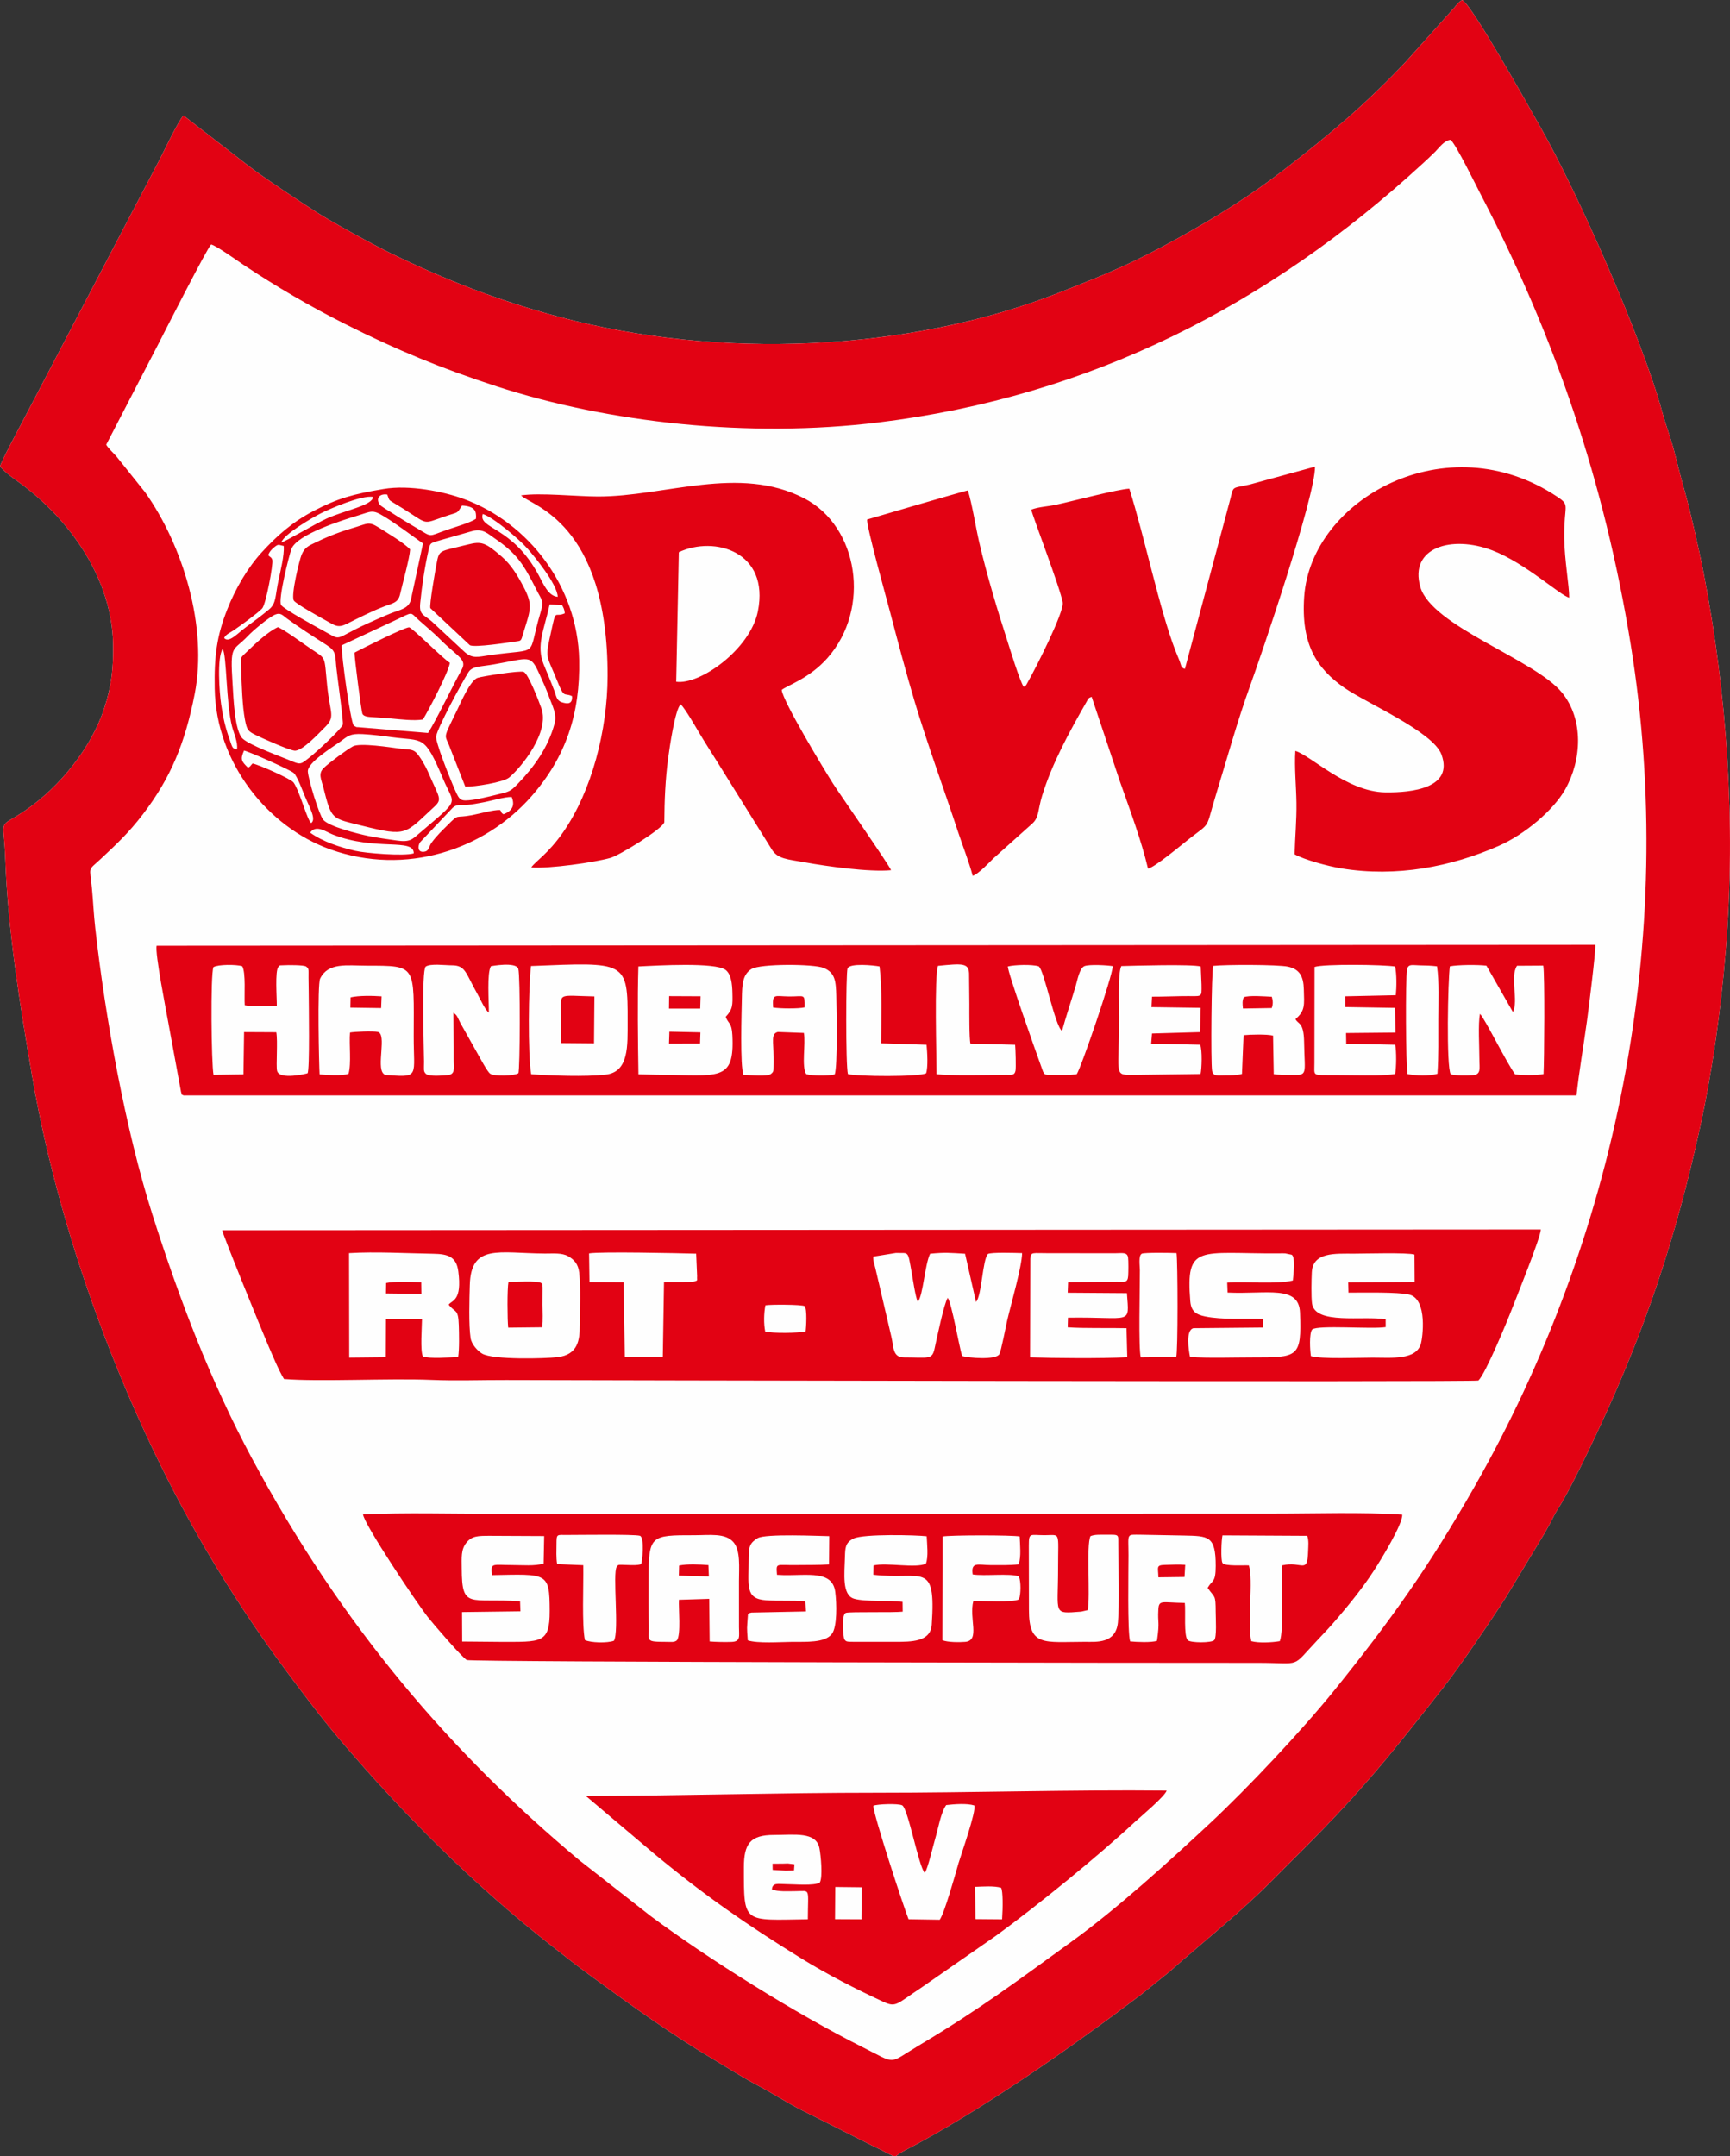 <?xml version="1.0" encoding="UTF-8"?>
<!DOCTYPE svg PUBLIC "-//W3C//DTD SVG 1.1//EN" "http://www.w3.org/Graphics/SVG/1.1/DTD/svg11.dtd">
<!-- Creator: CorelDRAW -->
<svg xmlns="http://www.w3.org/2000/svg" xml:space="preserve" width="127.257mm" height="158.585mm" version="1.1" style="shape-rendering:geometricPrecision; text-rendering:geometricPrecision; image-rendering:optimizeQuality; fill-rule:evenodd; clip-rule:evenodd"
viewBox="0 0 2167.15 2700.66"
 xmlns:xlink="http://www.w3.org/1999/xlink"
 xmlns:xodm="http://www.corel.com/coreldraw/odm/2003">
 <rect x="0" y="0" width="2167.15" height="2700.66" fill="#333333" stroke="none"/>
 <defs>
  <style type="text/css">
   <![CDATA[
    .fil0 {fill:#FEFEFE}
    .fil1 {fill:#E20213}
   ]]>
  </style>
 </defs>
 <g id="Ebene_x0020_1">
  <path class="fil0" d="M-0 584.32c9.55,10.02 15.95,13.99 25.64,21.11 61.32,45.09 114.5,118.69 116.03,200.93 0.58,31.34 -2.28,53.39 -10.75,79.75 -16.26,50.56 -56.55,99.85 -99.12,128.86 -35.67,24.31 -27.08,6.01 -25.14,60.99 3.17,89.52 18.52,183.89 33.41,270.91 36.67,214.18 126.44,448.92 240.04,630.53 37.25,59.56 64.5,97.51 107.3,153.63 12.73,16.7 25.43,32.58 38.52,48 77.66,91.46 167.47,181.72 264.46,257.5 19.29,15.07 30.92,24.48 49.79,38.22 51.53,37.52 98.83,71.95 154.46,105.02 18.07,10.74 35.23,21.89 55.45,32.61 19.59,10.38 34.41,20.51 55.33,31.06l86.37 43.41c38.59,18.26 23.47,15.83 39.72,7.47 95.75,-49.26 214.69,-133.2 297.37,-195.83l35.96 -28.92c47.43,-42.08 88.58,-73.39 134.78,-120.43 10.74,-10.93 19.57,-19.63 31.66,-31.73 76.73,-76.81 111.14,-120.33 177.39,-204.75 20.98,-26.74 59.66,-83.92 78.49,-113.32l48.29 -80.08c3.89,-7.06 7.19,-12.7 11,-20.56 3.01,-6.21 8.08,-13.26 11.83,-19.96 14.69,-26.29 29.62,-57.47 42.31,-84.43 61,-129.67 98.84,-244.79 128.89,-381.72 15.56,-70.92 26.19,-147.09 32.38,-222.83 13.01,-159.13 1.23,-322.5 -27.61,-471.19 -3.38,-17.41 -7.52,-36.54 -11.46,-53.48 -3.63,-15.63 -8.2,-35.33 -12.63,-50.7 -4.8,-16.65 -8.73,-33.35 -13.16,-50.14 -4.5,-17.09 -10.24,-31.49 -14.85,-48.51 -24.65,-90.93 -105.56,-274.16 -153.07,-357.52 -12.46,-21.87 -84.3,-150.79 -97.36,-158.21 -2.82,1.68 -3.26,2 -5.83,4.68 -1.67,1.75 -2.4,2.82 -3.94,4.66l-59.97 66.91c-21.8,23.31 -48.16,48.9 -73.29,70.93 -24.45,21.43 -50.26,42.21 -80.21,65.37 -42.28,32.7 -85.81,59.7 -132.28,85.46 -57.83,32.05 -87.62,44.15 -148.25,68.03 -190.47,75.02 -428.24,84.47 -627.88,30.71 -76.4,-20.57 -141.09,-45.83 -210.39,-79.45 -21.34,-10.35 -73.08,-38.77 -92.91,-51.37 -19.51,-12.39 -69.95,-45.97 -85.76,-58.44l-81.21 -62.85c-5.95,6.02 -24.36,44.4 -29.33,54.16l-172.45 329.47c-4.88,9.29 -26.15,48.9 -28.07,56.07z"/>
  <path class="fil1" d="M133.04 556.93l65.06 -125.58c7.93,-15.46 61.7,-121.21 66.36,-125.17 6.14,1.18 33.33,20.7 40.67,25.58 41.65,27.68 83.54,52.03 126.67,73.79 64.71,32.65 121.26,55.85 189.87,78.2 140.48,45.76 316.37,65.17 478.77,45.32 266.67,-32.6 489.89,-148.01 680.38,-322.98 7.12,-6.54 10.21,-9.31 17.08,-16.14 4.67,-4.65 11.56,-14.55 19.44,-14.82 7.67,7.88 30.61,55.12 37.69,68.67 92.96,177.82 154.95,360.99 187.7,563.26 59.88,369.86 -19.38,745.68 -195.89,1055.38 -56.89,99.82 -103.99,166.1 -175.24,254.45 -40.49,50.22 -109.03,122.99 -155.36,166.19 -52.26,48.72 -116.19,106.94 -174.12,148.85 -69.77,50.48 -114.84,84.47 -191.33,130.06 -39.09,23.3 -26.45,23.89 -70.3,1.93 -83.43,-41.79 -193.27,-110.43 -265.43,-164.18l-89.75 -70.24c-159.01,-133.04 -296.23,-291.22 -410.18,-503.88 -50.64,-94.52 -89.77,-196.09 -124.43,-305.11 -33.41,-105.07 -58.85,-246.2 -71.4,-358.26 -1.9,-17.01 -2.54,-32.29 -4.14,-49.51 -2.7,-29.02 -5.86,-21.18 11.57,-37.48 18.52,-17.32 34.51,-32.09 52.48,-55.68 34.28,-44.99 52.39,-87.74 64.65,-150.26 16.64,-84.81 -15.11,-186.62 -62.05,-252.75l-35.91 -44.87c-3.73,-4.24 -10.26,-10.19 -12.85,-14.76zm-133.04 27.4c9.55,10.02 15.95,13.99 25.64,21.11 61.32,45.09 114.5,118.69 116.03,200.93 0.58,31.34 -2.28,53.39 -10.75,79.75 -16.26,50.56 -56.55,99.85 -99.12,128.86 -35.67,24.31 -27.08,6.01 -25.14,60.99 3.17,89.52 18.52,183.89 33.41,270.91 36.67,214.18 126.44,448.92 240.04,630.53 37.25,59.56 64.5,97.51 107.3,153.63 12.73,16.7 25.43,32.58 38.52,48 77.66,91.46 167.47,181.72 264.46,257.5 19.29,15.07 30.92,24.48 49.79,38.22 51.53,37.52 98.83,71.95 154.46,105.02 18.07,10.74 35.23,21.89 55.45,32.61 19.59,10.38 34.41,20.51 55.33,31.06l86.37 43.41c38.59,18.26 23.47,15.83 39.72,7.47 95.75,-49.26 214.69,-133.2 297.37,-195.83l35.96 -28.92c47.43,-42.08 88.58,-73.39 134.78,-120.43 10.74,-10.93 19.57,-19.63 31.66,-31.73 76.73,-76.81 111.14,-120.33 177.39,-204.75 20.98,-26.74 59.66,-83.92 78.49,-113.32l48.29 -80.08c3.89,-7.06 7.19,-12.7 11,-20.56 3.01,-6.21 8.08,-13.26 11.83,-19.96 14.69,-26.29 29.62,-57.47 42.31,-84.43 61,-129.67 98.84,-244.79 128.89,-381.72 15.56,-70.92 26.19,-147.09 32.38,-222.83 13.01,-159.13 1.23,-322.5 -27.61,-471.19 -3.38,-17.41 -7.52,-36.54 -11.46,-53.48 -3.63,-15.63 -8.2,-35.33 -12.63,-50.7 -4.8,-16.65 -8.73,-33.35 -13.16,-50.14 -4.5,-17.09 -10.24,-31.49 -14.85,-48.51 -24.65,-90.93 -105.56,-274.16 -153.07,-357.52 -12.46,-21.87 -84.3,-150.79 -97.36,-158.21 -2.82,1.68 -3.26,2 -5.83,4.68 -1.67,1.75 -2.4,2.82 -3.94,4.66l-59.97 66.91c-21.8,23.31 -48.16,48.9 -73.29,70.93 -24.45,21.43 -50.26,42.21 -80.21,65.37 -42.28,32.7 -85.81,59.7 -132.28,85.46 -57.83,32.05 -87.62,44.15 -148.25,68.03 -190.47,75.02 -428.24,84.47 -627.88,30.71 -76.4,-20.57 -141.09,-45.83 -210.39,-79.45 -21.34,-10.35 -73.08,-38.77 -92.91,-51.37 -19.51,-12.39 -69.95,-45.97 -85.76,-58.44l-81.21 -62.85c-5.95,6.02 -24.36,44.4 -29.33,54.16l-172.45 329.47c-4.88,9.29 -26.15,48.9 -28.07,56.07zm1473.83 985.1c1.58,11.45 1.85,123.53 -0.39,130.16l-44.45 0.45c-2.96,-11.93 -1.04,-86.46 -1.1,-109.31 -0.02,-5.68 -2.01,-18.11 2.39,-20.55 2.99,-1.66 37.87,-1.07 43.54,-0.76zm-884.34 106.38c-2.5,-16.52 -1.49,-48.8 -0.99,-66.38 1.48,-52 36.08,-39.86 94.11,-39.44 10,0.07 21.13,-1.16 29.06,3.32 7.6,4.29 12.69,9.91 13.88,20.58 2.14,19.06 0.79,46.24 0.74,66.06 -0.04,18.39 -2.18,36.85 -28.16,39.86 -14.95,1.73 -80.53,3.55 -94.14,-4.47 -5.67,-3.34 -13.32,-11.68 -14.51,-19.53zm369.34 -41c6.72,-1.15 45.52,-1.03 49.05,1.05 3.42,3.06 2.02,27.43 1.25,31.91 -9.61,1.9 -41.17,2.25 -50.51,0.08 -2.07,-9.57 -1.75,-23.42 0.2,-33.04zm-396.8 -0.81c8.12,10.65 12.06,4.34 12.7,25.88 0.32,10.78 0.79,29.62 -0.8,39.82 -10.83,0.28 -35.82,2.38 -44.17,-0.83 -3.57,-7.02 -1.22,-36.45 -1.14,-46.6l-45.15 -0.1 -0.2 47.73 -45.79 0.46 -0.23 -130.91c33.5,-2.04 72.35,0.26 105.49,0.79 18.14,0.29 28.95,3.5 31.37,22.02 4.88,37.31 -7.81,35.93 -12.09,41.73zm1127.15 -15.02c17.83,-0.02 62.35,-0.94 76.14,2.44 23.45,5.75 16.63,54.91 14.6,61.66 -6.17,20.54 -36.31,17.32 -60.62,17.29 -16.96,-0.02 -64.41,2.09 -77.17,-1.95 -1.07,-7.03 -2.35,-28.4 1.63,-33.32 7.08,-5.93 75.57,-0.1 92.07,-3.01l-0.03 -9.76c-28.24,-4.74 -88.6,7.28 -92.25,-19.9 -1.15,-8.53 -0.72,-29.75 -0.26,-38.9 1.3,-25.62 29.3,-23.37 52.94,-23.42 13.37,-0.03 66.79,-1.57 75.66,1.12l0.22 34.4 -83.22 0.55 0.29 12.78zm-151.87 -12.53l0.47 12.42c49,2.32 89.44,-9.9 90.71,25.14 2.04,56.43 -1.86,56.12 -60.59,56.11 -24.3,0 -53.37,1.07 -77.16,-0.54 -1.73,-8.59 -5.75,-33.75 4.28,-36.09l87.08 -0.82 0.18 -10.74c-23.16,-0.73 -51.08,1.22 -72.56,-3.15 -11.36,-2.31 -17.63,-6.37 -18.66,-19.02 -5.9,-72.5 11.18,-59.5 109.98,-59.97 2.7,-0.01 6.09,-0.16 8.71,-0.04l8.12 1.67c5.33,1.95 2.21,26.53 1.69,32.32 -20.47,5.04 -58.19,1.07 -82.27,2.7zm-161.18 -0.84l-38.14 0.22 -0.5 13.24 74.18 0.52c2.82,40.85 7.22,29.51 -73.84,30.71l-0.34 12.06c21.01,1.55 51.17,0.57 73.67,1.15l0.94 36.38c-33.17,1.68 -92.84,1.12 -121.77,0.12l0.3 -123.74c0.87,-8.81 2.51,-6.63 23.49,-6.72l83.62 0.03c7.8,0.01 14.33,-1.66 15.37,5.28 0.59,3.93 0.45,18.89 0.14,23.22 -0.64,8.92 -4.61,7.2 -14.03,7.24 -7.73,0.03 -15.38,0.28 -23.11,0.28zm-544.36 0.26l-1.48 93.41 -47.6 0.53 -1.57 -93.85 -42.67 -0.19 -0.53 -35.99c14.1,-2.41 113.23,-0.27 134.15,0.36l1.2 28.02c-0.39,6.69 1.41,4.97 -3.5,6.82 -3.61,1.36 -31.35,0.37 -37.98,0.88zm373.38 92.35c-3.78,-12.55 -12.95,-65.81 -17.91,-72.76 -4.57,6.46 -13.6,50.4 -16.64,64.05 -3.1,13.88 -8.06,10.58 -38.15,10.6 -14.41,0.01 -12.76,-12.83 -15.79,-25.57l-16.09 -69.08c-1.58,-6.59 -2.7,-11.34 -4.11,-17.53 -0.94,-4.11 -3.2,-10.02 -2.4,-14.13l28.3 -4.58c16.61,0.68 14.5,-4.17 19.71,24.75 1.51,8.41 4.68,30.72 7.69,36.66 6.74,-8.71 8.67,-46.53 15.37,-60.42 19.26,-1.88 24.49,-1.08 43.79,0.01l13.69 60.35c7.25,-7.26 8.14,-52.85 14.9,-60 3.63,-2.4 34.64,-1.36 42.87,-1.13 -0.2,16.76 -14.26,65.1 -18.64,84.21 -1.74,7.62 -7.68,38.43 -9.8,42.3 -4.23,7.71 -39.11,4.9 -46.78,2.29zm-849.42 28.9c43.16,3.67 132.1,-1.09 184.67,1.13 30.27,1.28 62.65,0.08 93.18,0.17 75,0.22 1213.51,2.79 1218.36,0.61 9.09,-8.63 36.14,-74.3 42.26,-90.21 6.18,-16.07 35.57,-88.36 35.97,-99l-1651.76 1.01c-0.42,3.04 50.35,127.57 56.26,141.13 6.13,14.07 13.69,32.89 21.07,45.17zm1444.38 -516.9c2.87,18.92 1.7,45.97 1.66,66.2 -0.04,22.7 0.4,45.8 -1.09,68.43 -10.97,3.01 -26.09,2.59 -37.56,0.31 -2.06,-12.36 -2.76,-117.1 -0.53,-130.79 1.26,-7.72 7.25,-5.42 15.81,-5.34 8.31,0.08 14.11,0.33 21.72,1.19zm-626.91 135.15c0.04,-21.94 -3.03,-123.3 1.86,-135.74 30.6,-3.06 38.12,-3.49 38.89,9.3l0.38 38.74c-0.02,8.43 -0.27,43.95 1.35,49.42l55.97 1.42c0.54,4.65 1.24,29.25 0.46,32.65 -1.43,6.23 -5.43,4.84 -12.71,4.96 -21.79,0.36 -69.3,1.35 -86.2,-0.75zm-71.41 -134.95c3.43,27.39 2.17,67.42 1.94,96.27l56.95 1.82c0.89,9.65 2.04,27.65 -0.54,35.67 -8.54,4.73 -86.43,4.15 -97.99,1.01 -2.87,-10.65 -2.55,-126.71 -0.45,-132.3 2.62,-6.99 33.23,-3.92 40.09,-2.47zm-436.38 135c-4.34,-24.22 -3.45,-110.17 -0.22,-135.57 119.26,-4.77 121.27,-6.97 121.03,69.44 -0.1,29.77 2.08,63.39 -27.71,66.65 -25.86,2.82 -67.19,1.25 -93.1,-0.52zm300.41 -0.44c-4.49,3.76 -26.98,1.51 -34.45,1.15 -4.52,-10.74 -2.36,-79 -2.04,-95.71 0.32,-16.64 0.56,-29.69 11.98,-36.78 10.99,-6.83 78.29,-6.56 90.69,-1.3 14.17,6.01 15.15,16.33 15.6,35.22 0.38,16.06 1.8,87.96 -1.95,98.05 -7.57,2.1 -29.32,1.9 -35.75,-0.38 -6.12,-9.8 -0.37,-38.04 -2.9,-51.53l-32.61 -1.23c-8.82,2.22 -5.42,11.53 -5.36,31.52 0.01,3.78 0.08,7.89 -0.03,11.64 -0.18,5.92 0.25,6.53 -3.18,9.35zm-529.2 -0.14c-8.46,2.99 -26.83,1.46 -36.28,0.77 -0.71,-10.41 -2.98,-112.58 0.68,-119.99 10.11,-20.45 33.34,-16.26 58.09,-16.21 63.41,0.12 59.25,-1.2 59.12,88.62 -0.07,48.98 7.32,51.43 -30.45,48.62 -4.99,-0.37 -5.17,0.36 -7.53,-2.03 -8.89,-8.8 4.58,-49.5 -6.97,-52.18 -5.81,-1.35 -30.05,-0.29 -34.83,0.76 -1.28,14.52 1.86,39.05 -1.85,51.64zm-131.65 0.76l-37.51 0.51c-2.72,-14.03 -3.95,-125.27 -0.11,-134.87 5.96,-3.52 28.51,-3.43 36.05,-1.17 4.8,8.03 2.36,37 3.18,48.92 7.7,1.81 31.94,1.67 40.17,0.56 0.13,-9.44 -2.52,-43.67 2.04,-48.71 2.71,-2.6 0.7,-1.53 6.38,-1.93 5.34,-0.38 25.41,-0.41 28.2,1.55 3.86,2.71 3.05,3.39 3.1,13.97 0.03,5.79 0.19,11.58 0.23,17.36 0.1,15.81 1.45,98.79 -1.45,102.37 -0.29,0.36 -35.34,8.95 -38.16,-3.04 -1.48,-6.3 1.05,-37.4 -0.98,-48.3l-40.37 -0.2 -0.78 52.97zm1512.37 -0.11c-5.77,-8.93 -3.54,-118.19 -1.12,-135.23 10.13,-1.99 34.6,-2.2 45.82,-0.83l33.16 58.06c7.27,-14.47 -4.03,-43.64 5.11,-57.96l32.91 -0.21c2.04,9.82 1.28,120.37 0.34,135.9 -9.56,1.73 -25.93,1.61 -35.63,0.34 -11.56,-16.12 -37.27,-68.64 -43.97,-75.81 -2.62,12.21 -0.7,42.88 -0.75,57.12 -0.03,10.92 2.59,19.02 -8.38,19.75 -8.43,0.56 -19.97,0.7 -27.5,-1.13zm-1283.83 -0.62c-3.42,-3.17 -2.29,-5.92 -2.35,-15.1 -0.11,-15.85 -3.31,-114.16 2.07,-119.15 5.78,-4.17 24.19,-1.64 32.66,-1.64 17.51,-0.01 17.15,9.41 32.41,36.36 3.13,5.52 9.24,19.38 14.08,22.98 0.13,-13.58 -2.62,-49.47 2.56,-58.23 0.01,-0.01 31.37,-5.97 34.32,3.23 2.61,8.17 2.23,127.79 0.07,130.86 -5.18,3.38 -29.78,4.15 -35.2,0.62 -3.53,-2.3 -12.04,-18.52 -15.59,-24.68l-21.73 -38.7c-3.76,-6.99 -3.54,-9.56 -8.85,-13.03 0.11,19.49 0.53,39.02 0.41,58.5 -0.07,10.96 2.56,18.93 -8.24,19.7 -6.7,0.47 -22.5,1.94 -26.64,-1.71zm1022.29 0.17c-6.74,1.79 -13.38,1.8 -21.08,1.79 -9.01,-0.01 -15.08,1.68 -16.37,-5.95 -1.76,-10.4 -0.81,-123.86 1.43,-131.19 14.5,-1.72 81.08,-1.76 93.72,1 14.85,3.24 19.34,12.59 19.76,28.19 0.53,19.87 1.95,26.89 -10.43,37.52 3.37,6.84 10.4,3.26 10.79,28.77 0.65,42.74 5.81,41.55 -19.58,41.12 -6.12,-0.11 -12.39,-0.07 -18.44,-0.96l-0.85 -48.29c-7.58,-1.96 -28.82,-1.39 -36.95,-0.56l-1.99 48.55zm-646.72 -71.51c3.35,9.26 7.52,6.65 8.34,23.02 2.97,59.38 -17.21,50.02 -94.96,49.5l-22.7 -0.54c-0.68,-41.57 -1.31,-94.77 -0.08,-135.08 24.43,-1.3 96.02,-5.39 109.07,4.2 7.3,5.37 8.46,18.12 8.71,28.57 0.39,16.18 0.49,20.76 -8.38,30.33zm776.2 -12.24l62.37 1.03 0.36 30.91 -61.86 0.6 0.23 13.41 61.37 1.24c1.68,8.37 1.47,28.28 -0.08,36.62 -14.15,2.34 -34.81,1.79 -50,1.7 -8.64,-0.05 -17.29,-0.21 -25.95,-0.25 -28.94,-0.13 -25.09,1.74 -25.18,-15.32l0.17 -120.18c11.19,-3.95 87.2,-3.01 100.94,-0.54 2,9.48 1.91,25.42 0.85,35.92l-63.24 1.37 0.03 13.48zm-242.14 -13.02l-0.7 13.1 61.64 0.9 -0.8 30.38 -60.17 1.75 -1.08 12.76 61.4 1.29c2.78,6.73 1.99,30.06 0.5,36.66l-88.94 1.18c-19.33,-0.42 -13.11,-2.89 -13.09,-72.77 0,-12.87 -1.86,-54.86 2.78,-63.61 15.62,-0.43 88.37,-2.58 99.46,0.56l0.97 22.68c0.13,17.53 1.59,14.03 -23.73,14.41 -12.72,0.19 -25.54,0.75 -38.25,0.7zm-180.61 -37.87c8.52,-2.13 30.27,-2.8 38.63,-0.16 7,4.83 20.06,74.32 29.21,80.9 5.31,-19.13 11.46,-37.27 17.15,-56.41 2.14,-7.22 4.79,-22.18 10.83,-24.7 6.13,-2.55 29.51,-1.13 35.57,-0 -0.11,11.96 -39.93,128.26 -45.18,135.41 -9.13,1.19 -18.2,0.93 -27.42,0.87 -14.71,-0.1 -12.86,0.91 -17.15,-10.93 -7,-19.32 -42.13,-118.31 -41.64,-124.97zm-1066.31 -25.94c-2.39,8.95 12.23,82.86 14.41,95.26l16.14 87.79c2.06,5.72 -1.31,1.7 3.09,4.42l1744.97 0.04c3.29,-30.62 8.86,-62.05 13.15,-93.37 1.91,-13.97 10.99,-85.91 10.45,-95.27l-1802.23 1.14zm1288.06 -346.68c-5.36,-1.7 -4.3,-4.14 -6.77,-10.31 -1.92,-4.8 -3.66,-8.8 -5.35,-13.21 -19.77,-51.44 -38.5,-142.24 -57.45,-202.19 -12.96,0.27 -70.37,15.45 -91.5,20.02 -10.67,2.31 -22.66,2.77 -31.32,6.19 0.53,5.54 37.09,100.38 39.35,116.45 1.68,11.97 -33.15,81.02 -43.85,99.78 -2.67,4.68 -1.21,3.18 -4.96,5.75 -4.72,-6.15 -18.43,-51.15 -20.62,-57.89 -12.41,-38.28 -26.18,-84.31 -35.16,-123.16 -4.61,-19.94 -8.7,-47.16 -14.2,-65.01 -2.47,0.18 -125.8,36.23 -126.2,36.45 -0.98,8.62 24.29,99.03 28.65,115.64 10.23,38.94 20.14,76.53 30.98,112.81 15.57,52.1 36.63,109.24 54.15,162.47 6.04,18.36 13.74,37.58 18.48,55.41 7.15,-2.38 20.94,-16.94 25.71,-21.72l48.7 -43.6c8.98,-7.9 7.01,-17.21 12.57,-35.22 12.65,-40.99 34.37,-80.3 55.51,-117.32 2.37,-4.15 2.14,-4.94 6.5,-6.38l35.68 106.8c11.87,33.69 26.49,72.67 34.9,108.33 8.09,-1.24 42.16,-29.91 51.3,-37.03 28.5,-22.18 20.13,-10.8 33.87,-55.59 14.14,-46.09 26.87,-92.52 42.71,-136.25 13.15,-36.32 81.63,-236.59 81.32,-274.55l-81.47 22.31c-25.71,6.05 -19.25,-0.27 -26.54,25.44l-54.97 205.58zm-195.47 1097.55c-0,-16.26 1.54,-12.63 19.57,-12.61 20.72,0.02 17.01,-5.79 17.05,41.45 0.04,58.33 -7.27,57.03 29.1,54.27l7.97 -1.86c3.58,-17.08 -2.04,-81.38 3.54,-92.66 5.25,-2.19 12.19,-1.78 18.74,-1.79 18.26,-0.02 15.88,-1.03 16.05,13.16 0.31,26.77 1.61,75.55 -0.42,96.58 -2.62,27.15 -27.21,24.41 -41.58,24.43 -51.29,0.07 -69.98,6.33 -69.88,-40.21l-0.15 -80.74zm-440.87 119.12c-3.23,2.66 -7.05,1.93 -12.45,1.91 -28.23,-0.12 -22.15,-0.62 -22.73,-20.09 -0.57,-19.21 -0.4,-38.45 -0.34,-57.67 0.17,-55.93 2.06,-55.86 57.63,-55.84 18.67,0.01 38.47,-3.02 48.64,8.62 9.22,10.57 6.96,31.95 7,48.66 0.05,19.25 0.07,38.44 0.01,57.69 -0.04,11.68 2.44,18.25 -9.36,18.69 -7.89,0.29 -19.09,0.09 -27.36,-0.57l-0.54 -53.39 -37.95 1.18c-0.62,11.11 2.77,43.74 -2.56,50.81zm565.69 -106.14c0.01,-28.91 -3.37,-26.16 15.86,-26.17l53.29 1.01c30.84,0.71 40.2,0.07 40.11,38.18 -0.05,21.37 -4.13,16.97 -10.12,27.35 9.12,13.22 10.01,7.57 10.1,30.28 0.03,7.95 1.51,31.59 -1.83,35.24 -3.29,3.59 -29.69,3.55 -33.16,0.05 -5.28,-5.28 -2.44,-36.86 -3.7,-46.68 -28.86,-0.35 -32.43,-4.34 -33.14,8.41 -1,18.19 1.94,13.39 -1.7,39.03 -6.99,2.44 -25.73,1.56 -33.66,0.73 -3.46,-10.65 -2.07,-90.44 -2.06,-107.43zm-475.78 2.88c-0.03,-14.29 1.69,-18.9 11.2,-24.72 9.59,-5.87 77.6,-2.68 89.74,-2.52l-0.29 35.38c-13.26,0.95 -26.78,0.56 -40.11,0.8 -26.86,0.48 -26.18,-3.68 -25.07,12.23l7.76 0.35c30.93,0.69 61.66,-6.29 65.22,21.08 1.85,14.18 2.65,43.98 -4.42,52.87 -8.85,11.13 -32.74,9.54 -49.27,9.69 -15.76,0.14 -43.13,2.19 -55.89,-1.87 -1.32,-18.53 -1.11,-12.4 0.24,-32.63 3.08,-2.27 -2.44,-0.31 4.39,-2.21l68.26 -1.4 -0.64 -12.7c-15.85,-1.41 -33.22,-0.12 -49.6,-1.3 -26.42,-1.91 -21.53,-18.29 -21.52,-53.04zm192.81 55.07c-17.06,-2.31 -46.06,0.2 -60.6,-3.9 -15.67,-4.42 -12.18,-31.7 -11.61,-52.69 0.3,-11 0.42,-17.75 10.87,-22.76 12.53,-6 78.37,-4.41 91.52,-2.82 0.41,9.78 2.38,25.71 -0.98,34.3 -12.53,6.17 -49.32,-1.74 -65.57,2.26l-0.34 11.61c61.64,7.19 78.61,-18.67 73.21,62.61 -1.44,21.73 -25.8,21.41 -46.22,21.45l-50.54 -0c-10.24,-0.08 -10.63,-0.21 -12.74,-3.34 -1.2,-1.78 -4.24,-31.14 2.01,-32.98 5.6,-1.65 59.76,-0.14 71.13,-1.52l-0.15 -12.24zm-432.76 -47.28c-1.34,-8.23 -0.85,-16.84 -0.79,-25.19 0.09,-12.88 0.16,-11.4 12.91,-11.38 15.84,0.01 83.86,-1.02 91.52,1.03 6.24,1.68 3.06,34.34 1.36,35.65 -4.72,1.53 -10.6,1.18 -16.48,1 -12.89,-0.39 -11.6,-0.72 -13.8,2.05 -5.59,8.18 3.35,80.78 -3.58,92.86 -8.63,3.1 -28.89,2.52 -36.37,-0.91 -3.89,-19.52 -1.6,-67.6 -2.03,-93.75l-32.73 -1.36zm-119.5 5.19c-0.04,-13.02 -1.16,-23.39 5.86,-32.05 7.05,-8.7 14.83,-8.55 29.16,-8.6l68.24 0.32 -0.68 34.47c-11.6,3.3 -26.09,1.85 -38.72,1.84 -25.58,-0.02 -27.9,-3.52 -25.9,12.58 69.33,-1.28 72.1,-3.83 72.24,44.78 0.12,41.26 -10.68,38.79 -62.2,38.84l-47.44 -0.42 -0.18 -36.9 73.16 -0.95 -0.45 -12.61c-63.68,-4.35 -72.91,10.81 -73.08,-41.3zm602.35 -39.77c8.39,-1.89 88.28,-1.91 96.58,-0.04 0.46,11.18 1.99,24.84 -1.18,34.89 -11.77,1.34 -23.7,0.94 -35.53,0.93 -14.78,-0.01 -24.73,-4.76 -22.15,11.72 14.75,2.33 45.87,-1.71 57.84,2.36 2.77,6.68 2.63,21.92 0.16,28.84 -7.73,4.17 -45.69,1.92 -57.13,1.99 -5.92,21.67 9.05,49.76 -10.38,51.27 -7.67,0.6 -21.86,0.59 -28.48,-2.13l0.26 -129.84zm383.68 36.18c-6.57,-0.45 -30.27,1.35 -33.04,-3.06 -2.36,-3.75 -1.35,-29.32 0.01,-34.57l106.13 0.58c2.19,5.69 1.32,12.84 1.13,19.05 -0.89,29.93 -7.28,12.14 -32.55,17.97 -0.92,20.25 2.3,81.64 -2.91,94.91 -9.97,1.7 -26.48,2.58 -35.76,-0.01 -5.31,-22.97 2.98,-77.1 -3.02,-94.87zm192.05 -63.63c-51.19,-3.3 -109.27,-1.23 -161.17,-1.26l-977.57 0.25c-53.37,-0.02 -109.98,-1.66 -162.98,0.72 1.39,12.77 67.92,111.8 80.77,128.14 6.58,8.37 43.66,51.55 49.24,54.32 5.48,2.72 895.17,3.63 990.35,3.53 57.39,-0.06 41.07,7.5 75.39,-28.64 8.92,-9.4 16,-16.84 25.42,-27.93 15.47,-18.21 31.22,-37.53 45.6,-59.7 7.28,-11.22 36.18,-58.15 34.96,-69.43zm-133.83 -956.46c-1.33,20.36 1.08,44.25 1.37,64.86 0.32,22.71 -1.79,43.14 -2.28,64.61 12.35,6.9 41.54,14.86 58.53,17.65 69,11.34 137.31,-2 196.96,-28.11 33.05,-14.47 68.92,-45.01 83.49,-70.86 20.76,-36.83 23.4,-87.48 -4.03,-121.16 -33.84,-41.55 -163.3,-82.98 -177.5,-132.41 -14.15,-49.28 39.24,-65.32 90.34,-45.7 41.26,15.84 85.21,56.66 96.16,59.14 0.2,-14.15 -5.9,-46.9 -6.22,-74.79 -0.5,-42.27 8.04,-40.36 -8.54,-51.44 -139.08,-92.87 -308.77,3.62 -317.2,124.96 -4.14,59.55 15.51,89.97 50.62,114.37 26.84,18.65 110.87,54.84 121.34,83.36 15.42,41.98 -36.71,47.92 -70.52,47.41 -47.92,-0.72 -92.85,-46 -112.51,-51.9zm-772.28 -248.9c44.46,-20.91 113.99,-0.9 99.01,74.08 -9.48,47.44 -72.51,92.4 -102.34,88.19l3.32 -162.27zm-197.69 -71.13c11.9,12.86 108.88,32.28 108.42,226.3 -0.16,67.56 -19.72,143.93 -55.77,195.68 -18.98,27.25 -35.05,36.62 -39.85,43.98 22.83,1.69 78.78,-6.19 99.18,-11.96 11.13,-3.15 64.58,-35.74 67.5,-44.59 0.19,-27.82 1.27,-53.47 4.69,-79.45 1.76,-13.38 8.88,-62.9 15.91,-68.38 6.6,7.36 17.53,26.41 22.92,35.48 7.19,12.11 15.23,24.61 22.65,36.42l68.12 109.36c7.61,12.77 19.66,12.71 42.49,16.86 26,4.73 80.03,12.34 107.22,9.72 -0.48,-3.83 -65.01,-96.48 -72.51,-108.25 -10.71,-16.81 -63.44,-103.78 -64.41,-117.59 6.85,-5.65 34.37,-14.04 57.22,-39.81 55.03,-62.07 38.92,-164.92 -29.01,-200.08 -81.63,-42.25 -174.64,-2.19 -258.49,-2.3 -26.63,-0.04 -72.32,-4.94 -96.27,-1.41zm568.8 1742.69c9.87,-0.38 24.37,-1.47 32.66,1.22 2.21,4.39 2.23,24.26 1.12,39.5l-33.34 -0.28 -0.45 -40.45zm-175.18 0.17l33.16 0.38 -0.32 40.14 -33.13 -0.16 0.3 -40.36zm-114.47 -24.25c0.01,-29.72 7.7,-40.88 37.72,-40.89 25.67,-0.01 52.82,-4.47 56.96,16.7 1.75,8.94 4.34,36.23 0.45,42.82 -6.68,4.53 -32.99,2.05 -42.99,2.07 -8.49,0.02 -16.38,-2.36 -16.99,6.55 7.59,3.25 20.5,2.24 29.99,2.25 18.77,0.02 15.15,-5.19 15,35.24 -81.26,1.08 -80.15,6.42 -80.13,-64.74zm245.34 65.31l-39.03 -0.62c-6.25,-15.53 -44.21,-131.36 -44.17,-142.15 4.99,-2.18 30.86,-3.03 36.09,-0.58 7.45,3.49 20.66,76.87 28.36,84.7 3.7,-4.78 10.51,-34.29 13.05,-42.78 3.89,-13.03 6.91,-32.47 13.78,-42.19 10.44,-1.22 25.93,-2.41 35.17,0.45 3.12,6.39 -16.78,62.24 -19.73,72.42 -4.09,14.15 -17.53,62.47 -23.53,70.75zm-443.27 -155.05l85.67 72.47c62.89,52.1 115.19,88.32 183.67,130.66 33.32,20.6 68.91,38.68 102.74,54.4 16.89,7.85 16.24,3.56 49.19,-18.2l92.71 -64.43c51.34,-37.3 128.34,-100.03 173.6,-142.18 6.32,-5.88 38.08,-32.4 39.93,-39.43 -121.66,-1.2 -242.58,2.7 -363.54,2.67 -121.48,-0.02 -243.25,3.79 -363.97,4.05zm-345.4 -1206.48c7.38,-10.67 19.91,-0.97 28.3,2.33 53.68,21.08 102.11,3.98 101.44,23.62 -12.38,3.71 -60.56,-0.23 -73.33,-3.23 -19.3,-4.53 -40.35,-11.28 -56.41,-22.73zm242.21 -23.04c-4.55,-2.91 -0.55,-0.71 -4.33,-5.35 -8.24,-0.28 -25.27,4.52 -34.97,6.43 -22.35,4.38 -15.6,-2.6 -30.7,12.52 -7.09,7.1 -13.32,12.82 -19.99,21.84 -3.99,5.4 -2.84,10.8 -9.86,11.53 -7.82,0.82 -7.64,-6.84 -4.78,-11.75l41.34 -43.7c5.17,-4.51 10.71,-2.65 18.49,-3.31 6.2,-0.52 12.38,-1.85 18.61,-2.93 9.36,-1.61 28.35,-7.38 36.47,-6.9 4.82,11.71 -0.69,18.03 -10.31,21.62zm-245.08 -53.38c-0.9,-11.35 31.69,-31.13 40.39,-37.42 9.62,-6.95 11.89,-10.5 28.53,-9.59 11.62,0.64 24.1,2.2 36.04,3.82 40.08,5.44 40.66,-4.03 64.52,52.39 14.42,34.1 22.46,23.31 -29.29,67.59 -9.24,7.9 -12.05,11.9 -28.84,9.45 -11.55,-1.68 -24.02,-3.31 -35.13,-5.58 -13.89,-2.84 -50.33,-11.99 -57.02,-20.52 -5.43,-6.93 -18.38,-49.77 -19.21,-60.13zm-79.93 -26.36c6.31,1.18 57.93,24.18 62.24,28.03 4.5,4.03 11.45,23.18 14.43,30.29 5.61,13.39 13.97,27.41 7.55,32.41 -4.71,-2.12 -14.64,-40.43 -22.21,-50.77 -3.33,-4.55 -43.07,-22.18 -51.32,-23.78 -2.98,2.82 -2.23,3.67 -5.77,5.25 -7.96,-7.86 -9.95,-10.13 -4.92,-21.44zm389.11 -34.2c-8.09,30.48 -25.91,54.8 -46.07,75.72 -9.93,10.31 -10.77,9.85 -27.79,14.01 -9.38,2.29 -23.18,5.79 -33.64,6.69 -12.06,1.05 -12.34,-1.19 -20.27,-19.7 -4.49,-10.49 -21.76,-53.65 -20.7,-60.38 1.7,-10.8 31.97,-66.9 40.57,-80.41 4.81,-7.56 14.51,-6.69 31.77,-9.7 45.35,-7.91 45.54,-13.2 57.25,12.61 4.58,10.08 7.99,17.4 11.99,28.43 3.85,10.62 9.96,21.11 6.87,32.74zm-397.92 32.45c-6.01,0.06 -6.24,-3.76 -8.56,-10.13 -5.92,-16.31 -8.88,-29.09 -11.36,-46.22 -2.09,-14.43 -5.32,-58.48 1.93,-69.11 5.23,7.11 4.18,68.33 11.82,97.28 2.11,7.98 7.51,19.77 6.16,28.18zm-5.54 -81.47c-3.32,-51.35 0.16,-40.15 19.34,-60.49 5.74,-6.09 25.72,-23.2 34.18,-26.69 6.78,-2.8 9.36,1.19 14.72,5.09 14.85,10.81 31.94,21.92 49.28,32.92 12.08,7.66 10.97,11.96 12.36,27.52 0.82,9.21 9.46,69.68 8.18,72.52 -2.98,6.57 -32.92,34 -40.71,40.17 -13.43,10.63 -11.48,10.21 -28.33,3.35 -14.69,-5.98 -46.74,-17.69 -56.2,-25.96 -10.32,-9.04 -11.69,-51.18 -12.81,-68.42zm203.35 -79.79c23.87,-11.16 18.15,-11.02 30.11,-0.27 9.52,8.55 18.11,15.49 25.79,23.2 22.97,23.06 34.93,25.77 27.66,38.86 -10.98,19.76 -32.93,65.37 -42.06,79.12l-88.83 -7.32c-8.33,-2.2 6.58,2.29 -2.2,-0.77l-2.11 -1c-4.34,-7.42 -15.19,-86.65 -15.13,-100.58l66.77 -31.24zm221.81 94.77c0.85,9.53 -4.6,10.47 -13.05,7.6 -6.5,-2.21 -6.81,-8.35 -9.01,-14.17 -4.38,-11.57 -8.71,-21.61 -13.3,-32.85 -9.86,-24.15 0.52,-43.56 7.37,-75.32l15.48 0.61c1.95,3.61 3.01,5.27 3.51,10.46 -13.43,5.96 -10.49,-7.34 -17.11,22.85 -7.82,35.63 -6.22,27.29 7.25,60.92 9.6,23.96 8.51,15.09 18.84,19.91zm-124.27 -206.84c12.71,-3.11 18.71,3.34 27.62,9.44 27.68,18.95 36.01,32.24 52.26,64.47 6.65,13.2 9.55,13.16 4.86,28.74 -17.31,57.52 1.49,43.69 -63.58,52.97 -14.94,2.13 -21.92,4.97 -32.35,-4.93l-40.35 -37.54c-10.25,-8.76 -15.8,-7.78 -14.3,-22.96 2.12,-21.59 5.9,-46.42 10.64,-67.04 1.86,-8.08 2.52,-7.66 10.01,-10.25l45.2 -12.91zm-283.11 119.72c-11.68,8.44 -22.18,21.12 -28.33,14.45 1.49,-4.38 7.6,-6.84 11.61,-9.55 9.28,-6.28 30.36,-21.58 35.94,-27.51 4.91,-5.23 14.11,-56.13 12.77,-60.73 -1.08,-3.74 -2.8,-3.35 -5.13,-6.03 1.49,-4.41 4.56,-7.6 7.78,-10.18 5.35,-4.29 5.24,-2.57 11.71,-1.35 0.74,11.92 -4.13,31.29 -6.54,42.51 -4.51,20.97 -2.6,29.23 -12.07,37.07 -9.11,7.55 -18.22,14.43 -27.74,21.31zm205.61 -33.67c-2.73,11.4 -14.04,12.69 -24.82,17 -9.29,3.72 -19.25,8.16 -29.02,12.61 -45.06,20.53 -30.88,22.81 -56.87,8.73 -6.6,-3.58 -49.31,-26.89 -51.96,-31.74 -3.77,-6.91 9.8,-61.12 12.97,-69.92 6.73,-18.67 65.61,-36.76 84.26,-42.37 15.57,-4.68 16.98,-7.58 31.26,1.12 17.34,10.56 33.25,22.93 49.31,34.2l-15.13 70.38zm145.96 -64.04c8.71,9.83 37.17,44.23 37.97,60.43 -11.79,-0.57 -18.3,-16.63 -23.85,-26.97 -33.2,-61.87 -76.15,-57.7 -70.06,-76.73 13.31,4.25 45.36,31.33 55.93,43.28zm-167.67 -57.28c3.87,2.41 7.09,4.27 11.64,7.12 32.45,20.31 23.81,19.85 51.86,10.21 19.44,-6.68 14.73,-2.8 22.28,-13.87 16.44,1 18.12,7.13 17.41,16.58 -7.08,4.92 -26.58,10.43 -37.25,14.16 -23.18,8.1 -17.01,9.29 -36.13,-2.03 -11.11,-6.58 -20.71,-12.25 -32.17,-19.72 -3.19,-2.08 -13.62,-7.96 -15.3,-10.59 -4.91,-7.67 0.39,-13.62 9.73,-12.19 3.06,7.6 1.09,6.08 7.94,10.34zm-140.57 49.62c2.73,-9.99 38.31,-30.83 49.75,-36.59 10.75,-5.42 51.14,-23.03 65.01,-20.36 -0.2,10.57 -34.98,16.56 -58.19,27.17 -14.04,6.42 -52.69,29.38 -56.57,29.78zm128.07 -66.91c-38.64,6.51 -57.32,11.63 -88.07,27.71 -27.53,14.4 -46.66,32.17 -64.2,51.22 -17.73,19.25 -33.06,45.25 -43.56,71.79 -13.14,33.21 -16.49,58.51 -15.74,99.45 1.71,93.27 66.79,173.31 144.63,201.14 94.35,33.73 193.37,0.72 252.24,-66.51 43.21,-49.34 61,-103.35 59.68,-170.69 -1.8,-91.8 -63.21,-171.69 -144.33,-201.55 -25.83,-9.51 -68.56,-17.97 -100.64,-12.56zm33.22 75.71c-7.51,-8.2 -29.22,-21.05 -39.86,-27.77 -11.98,-7.57 -14.43,-4.29 -27.15,-0.55 -18.25,5.36 -33.35,10.85 -50.22,19.02 -9.46,4.58 -14.72,6.24 -18.77,16.04 -2.6,6.3 -13.37,49.89 -9.78,57.11 2.07,4.16 34.22,21.72 41.76,25.95 9.56,5.35 13.61,8.87 24.43,3.5 15.8,-7.85 30.71,-15.58 47.39,-22.03 9.56,-3.7 17.12,-4.15 19.59,-14.96 3.13,-13.72 11.89,-44.75 12.62,-56.3zm-165.64 97.35c-12.59,5.72 -28.3,20.64 -37.51,29.51 -10.72,10.32 -9.11,6.44 -8.48,24.54 0.62,17.99 1.43,44.63 4.7,61.72 2.48,12.94 3.74,14.5 13.54,19.33 7.81,3.85 40.63,18.59 48.45,19.57 9.7,1.21 31.62,-22.94 37.19,-28.32 14.97,-14.46 7.47,-16.76 3.79,-53.49 -3.81,-38.04 -0.6,-32.35 -20.31,-45.71 -8.75,-5.93 -34.07,-24.48 -41.37,-27.15zm234.76 199.75c11.49,0.31 47.75,-5.38 55.05,-11.52 15.52,-13.06 50.83,-56.83 40.27,-86.59 -3.3,-9.29 -16.33,-43.2 -22.14,-45.64 -4.7,-1.98 -52.26,5.61 -57.74,7.46 -9.23,3.12 -21.15,31.04 -25.79,40.6 -18.77,38.7 -15.34,28.73 -8.74,47.12l19.08 48.57zm-140.79 -50.45c-7.97,4.39 -29.59,20.34 -36.54,27.07 -7.32,7.09 -3.12,14.07 -0.59,24.02 10.53,41.31 9.89,38.62 48.38,48.22 57.13,14.24 53.46,10.57 90.4,-23.43 10.93,-10.06 6.6,-11.01 -7.84,-44.6 -2.51,-5.83 -7.96,-15.17 -11.63,-20.11 -6.35,-8.55 -10.46,-6.71 -23.35,-8.37 -11.46,-1.47 -50.23,-7.54 -58.84,-2.8zm146.53 -126.68c6.22,3.13 47.28,-3.24 56.81,-4.59 6.66,-0.95 7.05,-0.4 8.94,-6.73 9.78,-32.61 14.21,-37.64 1.49,-61.79 -7.99,-15.17 -15.79,-27.82 -27.13,-37.68 -20.67,-17.98 -25.54,-19.64 -42.68,-15.31 -36.36,9.19 -35.69,5.84 -39.27,24.61 -1.35,7.07 -8.98,50.38 -7.69,55.05l49.53 46.43zm-144.46 9.24c-0.44,4.91 8.57,73.75 9.79,76.48 2.04,4.56 10.27,4.04 16.74,4.59 6.43,0.54 12.74,0.84 19.2,1.43 11.35,1.03 28.63,3.19 39.91,1.25 6.79,-10.86 32.95,-60.88 33.71,-70.99 -8.1,-4.71 -46.32,-43.3 -51.01,-44.45 -7.32,0.62 -57.81,26.17 -68.33,31.69zm192.49 845.44l42.49 -0.46c1.3,-9.23 0.48,-19.02 0.49,-28.34l0.09 -21.68c-0.95,-8.18 0.35,-2.91 -1.96,-5.52 -5.96,-3.01 -31.87,-1.19 -40.8,-1.2 -1.7,8.33 -1.43,47.98 -0.3,57.2zm66.01 -396.47l0.46 40.08 41.02 0.35 0.48 -58.78c-45.35,-1 -41.98,-4.8 -41.96,18.35zm-219.17 353.65l44.39 0.52 -0.22 -14.57c-11.6,-0.18 -33.28,-1.28 -43.96,1.01l-0.21 13.05zm354.54 -356.73l39.12 0 0.47 -15.46 -39.41 -0.18 -0.18 15.63zm169.95 -1.58c0.05,-18.03 0.14,-13.42 -19.69,-13.65 -18.08,-0.2 -20.92,-4.26 -19.83,13.81 7.7,1.48 32.22,1.75 39.52,-0.16zm-568.82 -12.52l-0.27 12.85 38.57 0.58 0.57 -14.7c-11.57,-0.81 -28.29,-1.12 -38.87,1.27zm398.89 57.92l38.89 -0.09 0.47 -14.03 -38.87 -0.84 -0.49 14.96zm719.96 -58.04c-1.86,4.57 -1.62,8.04 -0.94,14.12l36.04 -0.6c1.73,-4.8 1.61,-9.19 0.09,-14.17 -8.3,-0.36 -28.71,-2.1 -35.19,0.65zm-707.63 724.33l37.64 1.04 -0.58 -14.19c-10.95,-0.9 -26.34,-1.61 -36.71,0.55l-0.35 12.6zm600.72 2.17l32.74 -0.41 0.88 -15.26c-8.16,-0.61 -17.16,-0.12 -25.11,0.07 -11.95,0.28 -8.67,2.97 -8.51,15.6zm-483.16 366.42l16.02 0.93 10.69 -0.21 0.57 -7.72 -8.37 -1.04 -5.78 0.19 -13.3 0.1 0.16 7.75z"/>
 </g>
</svg>
